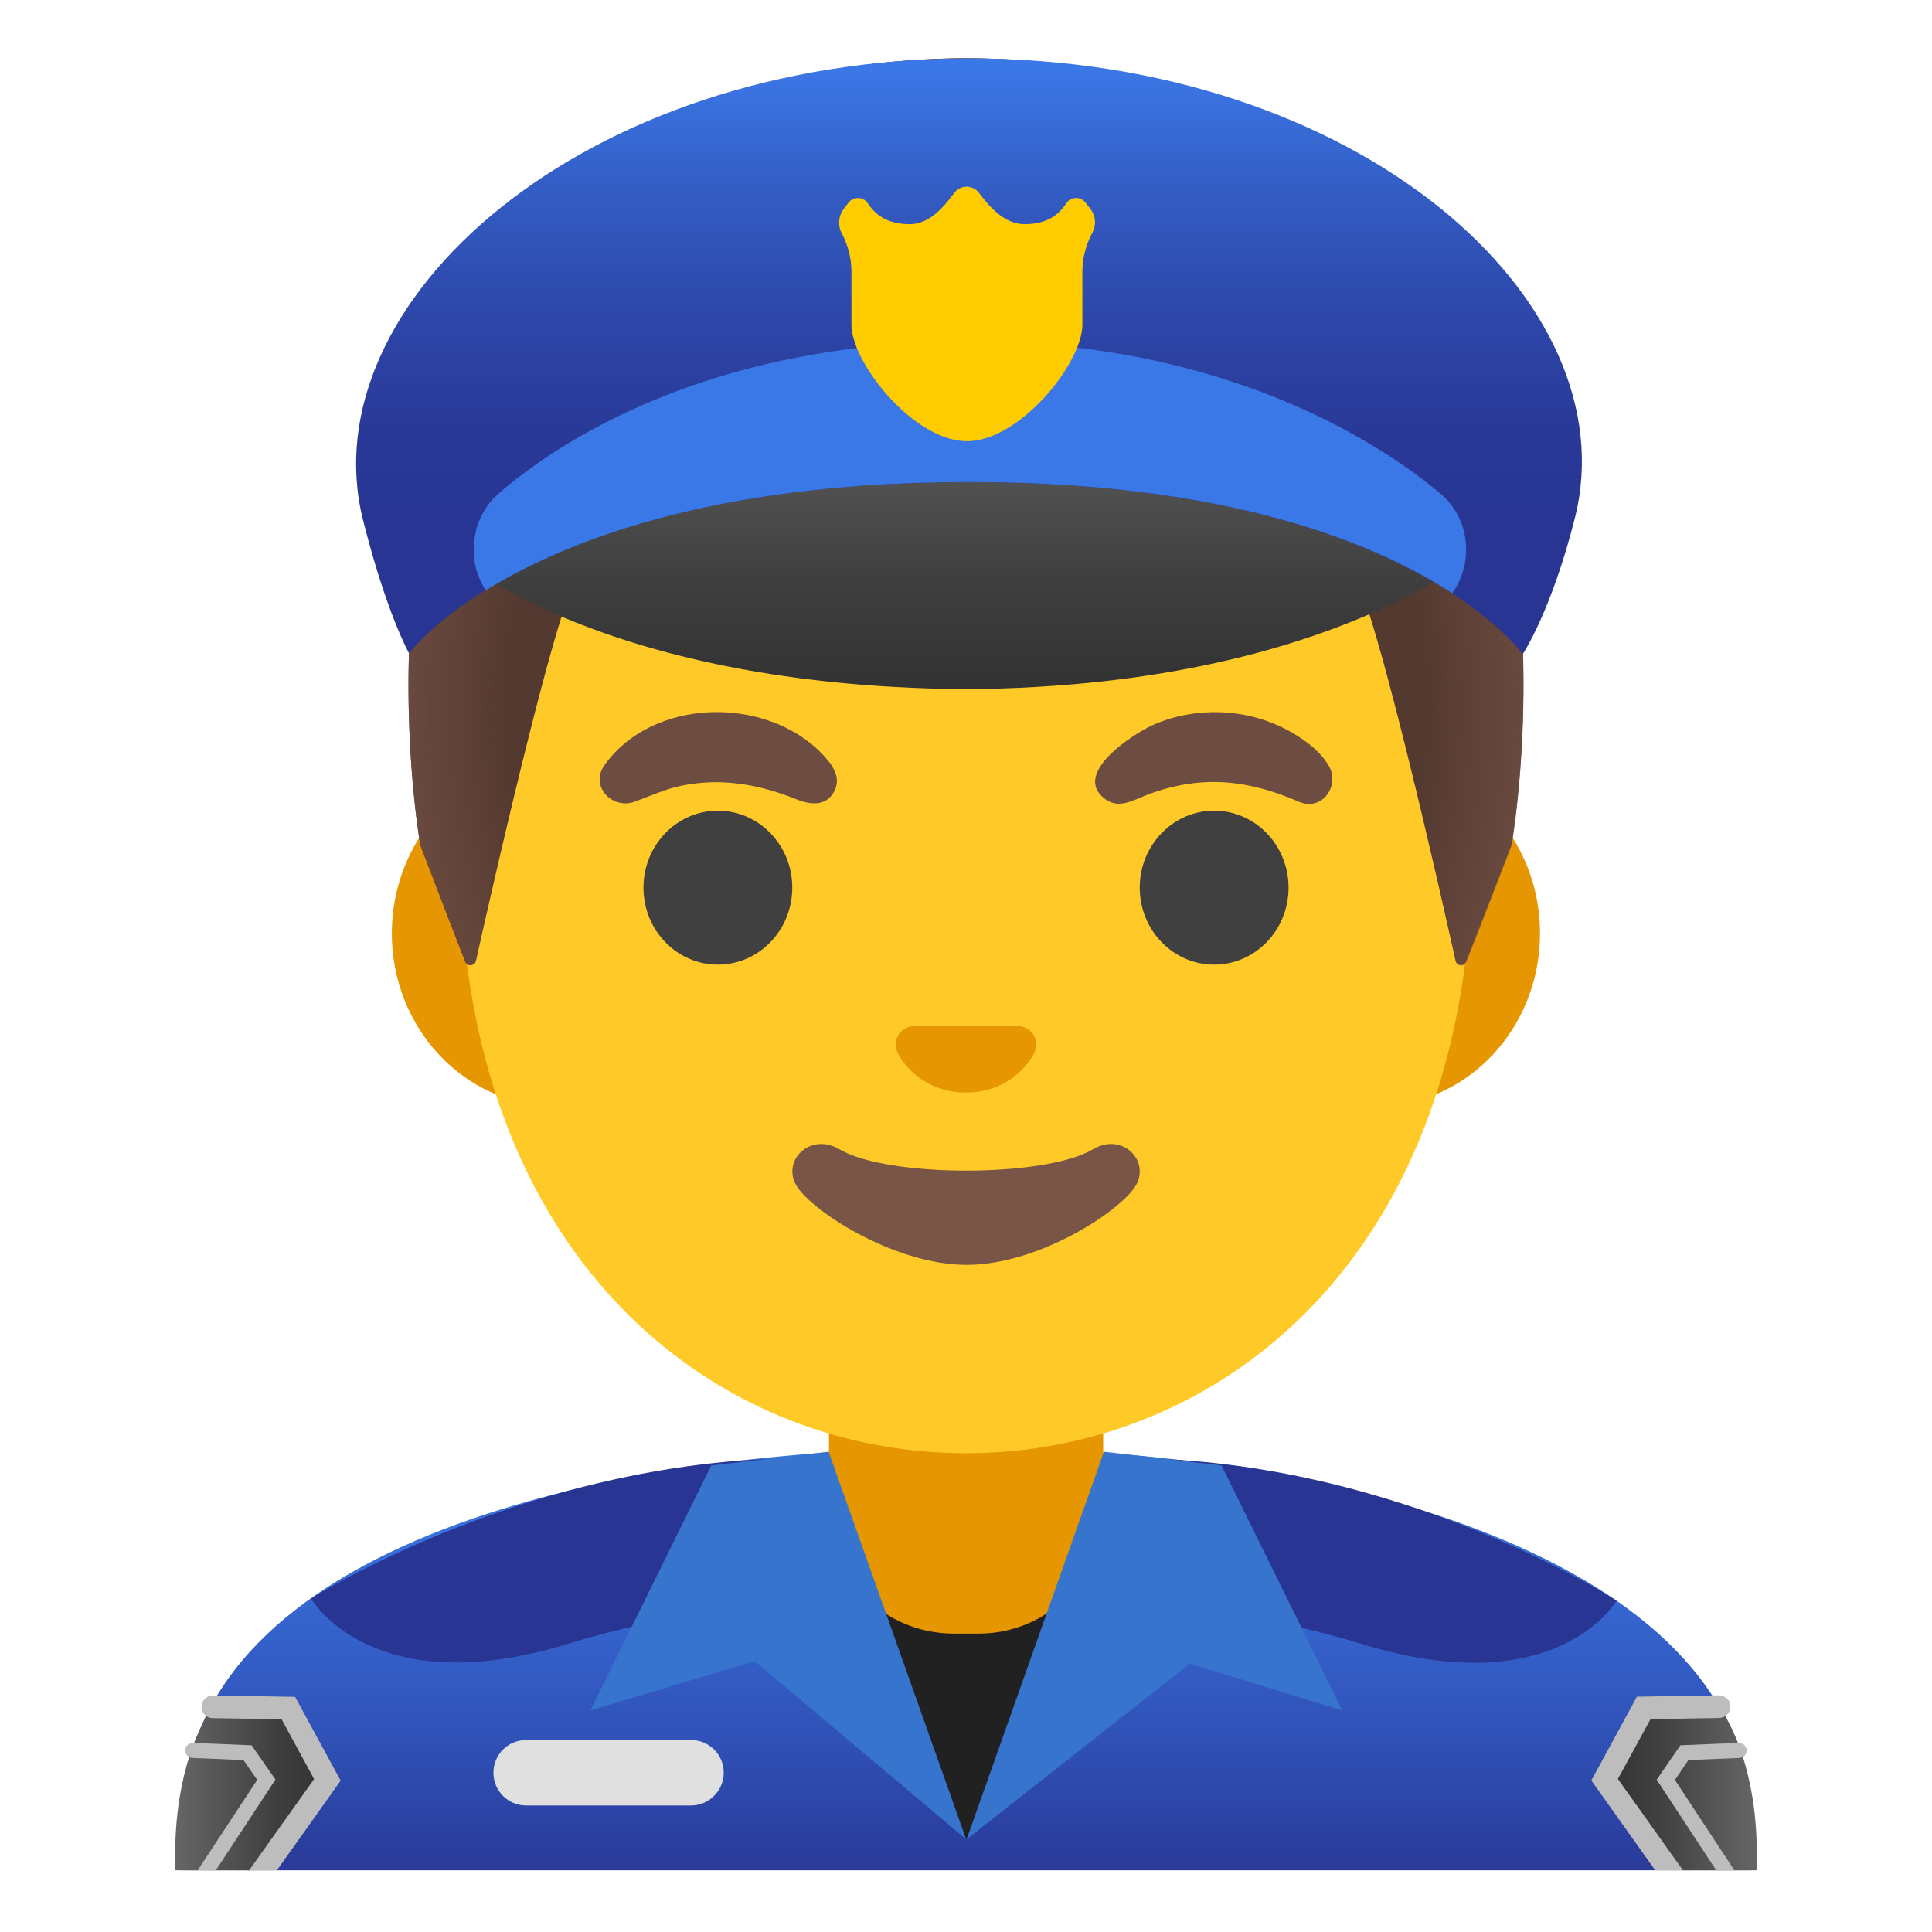<?xml version="1.0" encoding="utf-8"?><!-- Uploaded to: SVG Repo, www.svgrepo.com, Generator: SVG Repo Mixer Tools -->
<svg width="800px" height="800px" viewBox="0 0 128 128" xmlns="http://www.w3.org/2000/svg" xmlns:xlink="http://www.w3.org/1999/xlink" aria-hidden="true" role="img" class="iconify iconify--noto" preserveAspectRatio="xMidYMid meet">
<linearGradient id="IconifyId17ecdb2904d178eab12483" gradientUnits="userSpaceOnUse" x1="64.023" y1="31.614" x2="64.023" y2="2.371" gradientTransform="matrix(1 0 0 -1 0 128)">
<stop offset=".003" stop-color="#3b78e7">
</stop>
<stop offset=".223" stop-color="#386eda">
</stop>
<stop offset=".629" stop-color="#3052b8">
</stop>
<stop offset="1" stop-color="#283593">
</stop>
</linearGradient>
<path d="M64.16 95.91h-.14c-25.65.03-52 7.1-52 24.99v3.01h104v-3.01c0-16.86-26.09-24.99-51.86-24.99z" fill="url(#IconifyId17ecdb2904d178eab12483)">
</path>
<path d="M76.35 106.18s6.88.59 13.84 2.73c13 4 16.91-2.86 16.91-2.86s-14.22-9.32-32.22-9.45c-.01 0-1.2 8.86 1.47 9.58z" fill="#283593">
</path>
<path d="M20.61 105.91s4 7 17 3c6.96-2.14 13.84-2.73 13.84-2.73c2.66-.73 1.47-9.58 1.47-9.58c-18 .13-32.31 9.31-32.31 9.31z" fill="#283593">
</path>
<path d="M45.77 119.62H34.86c-1.2 0-2.17-.97-2.17-2.17s.97-2.17 2.17-2.17h10.92c1.2 0 2.17.97 2.17 2.17c-.01 1.2-.98 2.17-2.18 2.17z" fill="#e0e0e0">
</path>
<linearGradient id="IconifyId17ecdb2904d178eab12484" gradientUnits="userSpaceOnUse" x1="116.402" y1="9.504" x2="106.563" y2="9.504" gradientTransform="matrix(1 0 0 -1 0 128)">
<stop offset=".004" stop-color="#666">
</stop>
<stop offset=".099" stop-color="#606060">
</stop>
<stop offset=".68" stop-color="#3f3f3f">
</stop>
<stop offset="1" stop-color="#333">
</stop>
</linearGradient>
<path d="M113.9 113.08l-5 .08l-2.34 4.29l4.83 6.46h4.99c.27-7.37-2.48-10.83-2.48-10.83z" fill="url(#IconifyId17ecdb2904d178eab12484)">
</path>
<linearGradient id="IconifyId17ecdb2904d178eab12485" gradientUnits="userSpaceOnUse" x1="11.597" y1="9.504" x2="21.436" y2="9.504" gradientTransform="matrix(1 0 0 -1 0 128)">
<stop offset=".004" stop-color="#666">
</stop>
<stop offset=".099" stop-color="#606060">
</stop>
<stop offset=".68" stop-color="#3f3f3f">
</stop>
<stop offset="1" stop-color="#333">
</stop>
</linearGradient>
<path d="M19.1 113.16l-5-.08s-2.74 3.46-2.48 10.83h4.99l4.83-6.46l-2.34-4.29z" fill="url(#IconifyId17ecdb2904d178eab12485)">
</path>
<g fill="#bdbdbd">
<path d="M109.35 113.9l4.56-.08c.41-.01.74-.35.74-.76s-.32-.71-.76-.74l-5.44.09l-3.02 5.55l4.23 5.95h1.84l-4.31-6.05l2.16-3.96z">
</path>
<path d="M111.86 116.61l3.38-.14c.28-.01.49-.24.48-.52c-.01-.28-.25-.47-.52-.48l-3.87.16l-1.57 2.28l3.95 6.01h1.2l-3.94-5.99l.89-1.32z">
</path>
<path d="M19.55 112.42l-5.44-.09h-.01c-.41 0-.74.33-.75.74c-.01.41.32.76.74.76l4.57.08l2.15 3.96l-4.31 6.05h1.84l4.23-5.95l-3.02-5.55z">
</path>
<path d="M16.67 115.63l-3.88-.16c-.28.01-.51.2-.52.48c-.01.28.2.51.48.52l3.38.14l.91 1.31l-3.94 5.99h1.2l3.95-6.01l-1.58-2.27z">
</path>
</g>
<path fill="#212121" d="M64.01 121.86l9.32-17.08h-19.9z">
</path>
<path d="M54.92 86.08v13.98c0 4.51 3.7 8.17 8.26 8.17h1.65c4.56 0 8.26-3.66 8.26-8.17V86.08H54.92z" fill="#e59600">
</path>
<path d="M91.33 50.43H36.67c-5.89 0-10.71 5.14-10.71 11.41s4.82 11.41 10.71 11.41H91.32c5.89 0 10.71-5.14 10.71-11.41s-4.81-11.41-10.7-11.41z" fill="#e59600">
</path>
<path d="M64 11.07c-17.4 0-33.52 18.61-33.52 45.4c0 26.64 16.61 39.81 33.52 39.81S97.52 83.1 97.52 56.46c0-26.78-16.12-45.39-33.52-45.39z" fill="#ffca28">
</path>
<path fill="#3674ce" d="M47.12 97.09l-8 16.23l10.87-3.27l14.02 11.81l-9.11-25.68z">
</path>
<path fill="#3674ce" d="M73.14 96.18l-9.1 25.68l14.79-11.64l10.1 3.1l-8-16.23z">
</path>
<path d="M72.42 76.14c-3.18 1.89-13.63 1.89-16.81 0c-1.83-1.09-3.7.58-2.94 2.24c.75 1.63 6.44 5.42 11.37 5.42s10.55-3.79 11.3-5.42c.75-1.66-1.09-3.33-2.92-2.24z" fill="#795548">
</path>
<path d="M67.86 68.06c-.11-.04-.21-.07-.32-.08h-7.08c-.11.01-.22.04-.32.08c-.64.26-.99.92-.69 1.63c.3.71 1.71 2.69 4.55 2.69s4.25-1.99 4.55-2.69c.3-.71-.05-1.37-.69-1.63z" fill="#e59600">
</path>
<g fill="#404040">
<ellipse cx="47.56" cy="58.81" rx="4.93" ry="5.1">
</ellipse>
<ellipse cx="80.44" cy="58.81" rx="4.93" ry="5.1">
</ellipse>
</g>
<g fill="#6d4c41">
<path d="M40.02 50.73c3.18-4.51 10.66-4.66 14.41-.82c.65.67 1.34 1.53.85 2.5c-.54 1.07-1.65.9-2.56.53c-2.43-.98-4.94-1.42-7.55-.89c-1.13.23-2.1.7-3.17 1.08c-1.44.49-2.91-1.01-1.98-2.4z">
</path>
<path d="M86.08 53.13c-2.23-.97-4.49-1.53-6.95-1.25c-1.12.13-2.22.42-3.26.83c-.83.33-1.72.86-2.58.28c-2.45-1.69 1.89-4.44 3.17-4.99c2.76-1.19 6.05-1.08 8.72.31c1.06.55 2.21 1.35 2.84 2.4c.79 1.31-.39 3.05-1.94 2.42z">
</path>
</g>
<g>
<path d="M64.02 3.86h-.04C18.55 4.1 27.85 56 27.85 56s2.04 5.35 2.97 7.71c.13.34.63.3.71-.05c.97-4.34 4.46-19.73 6.22-24.41a6.075 6.075 0 0 1 6.79-3.83c4.45.81 11.55 1.81 19.37 1.81h.16c7.82 0 14.92-1 19.37-1.81c2.9-.53 5.76 1.08 6.79 3.83c1.75 4.66 5.22 19.96 6.2 24.36c.08.36.58.39.71.05l2.98-7.67c.03.01 9.34-51.89-36.1-52.13z" fill="#543930">
</path>
<radialGradient id="IconifyId17ecdb2904d178eab12486" cx="64.001" cy="81.07" r="38.092" gradientTransform="matrix(1 0 0 -1.128 0 138.392)" gradientUnits="userSpaceOnUse">
<stop offset=".794" stop-color="#6d4c41" stop-opacity="0">
</stop>
<stop offset="1" stop-color="#6d4c41">
</stop>
</radialGradient>
<path d="M100.15 56s9.31-51.9-36.13-52.14h-.04c-.71 0-1.4.02-2.08.05c-1.35.06-2.66.16-3.92.31h-.04c-.09.01-.17.03-.26.04C19.44 9.07 27.85 56 27.85 56l2.98 7.68c.13.34.62.31.7-.05c.98-4.39 4.46-19.71 6.22-24.37a6.075 6.075 0 0 1 6.79-3.83c4.45.81 11.55 1.81 19.37 1.81h.16c7.82 0 14.92-1 19.37-1.81c2.9-.53 5.76 1.08 6.79 3.83c1.76 4.68 5.25 20.1 6.21 24.42c.08.36.57.39.7.05c.96-2.36 3.01-7.73 3.01-7.73z" fill="url(#IconifyId17ecdb2904d178eab12486)">
</path>
</g>
<g>
<linearGradient id="IconifyId17ecdb2904d178eab12487" gradientUnits="userSpaceOnUse" x1="64.255" y1="103.754" x2="64.255" y2="82.92" gradientTransform="matrix(1 0 0 -1 0 128)">
<stop offset=".004" stop-color="#666">
</stop>
<stop offset=".099" stop-color="#606060">
</stop>
<stop offset=".68" stop-color="#3f3f3f">
</stop>
<stop offset="1" stop-color="#333">
</stop>
</linearGradient>
<path d="M64.01 24.14c-30.63 0-35.54 11.39-35.54 11.39s9.44 9.94 35.54 10.13c26.1-.19 36.02-10.76 36.02-10.76s-5.39-10.76-36.02-10.76z" fill="url(#IconifyId17ecdb2904d178eab12487)">
</path>
<linearGradient id="IconifyId17ecdb2904d178eab12488" gradientUnits="userSpaceOnUse" x1="64.204" y1="123.787" x2="64.204" y2="93.748" gradientTransform="matrix(1 0 0 -1 0 128)">
<stop offset=".003" stop-color="#3b78e7">
</stop>
<stop offset=".011" stop-color="#3b77e6">
</stop>
<stop offset=".298" stop-color="#335bc2">
</stop>
<stop offset=".568" stop-color="#2d46a8">
</stop>
<stop offset=".809" stop-color="#293998">
</stop>
<stop offset="1" stop-color="#283593">
</stop>
</linearGradient>
<path d="M24.05 34.44c1.56 6.21 3.05 8.84 3.05 8.84c1.58-2.01 10.99-11.34 37.04-11.34h.14c26.05 0 35.03 9.39 36.61 11.39c0 0 1.88-2.8 3.45-9.01c3.62-14.36-14.3-30.45-40.09-30.45c-25.73-.01-43.8 16.23-40.2 30.57z" fill="url(#IconifyId17ecdb2904d178eab12488)">
</path>
<path d="M97.06 35.55a4.73 4.73 0 0 0-1.58-2.81c-3.45-2.91-13.75-10.12-31.22-10.12c-17.92 0-27.95 7.21-31.27 10.12a4.77 4.77 0 0 0-1.52 2.76l-.01.06a4.92 4.92 0 0 0 .72 3.55c5.33-3.29 15.19-7.17 31.97-7.17h.14c17.05 0 26.79 4.02 31.92 7.36c.73-1.01 1.09-2.33.85-3.75z" fill="#3b78e7">
</path>
<path d="M72.22 13.81l-.31-.4a.778.778 0 0 0-.61-.29c-.26 0-.5.12-.64.33c-.55.84-1.36 1.4-2.79 1.4c-1.39 0-2.4-1.28-3.01-2.07c-.19-.25-.49-.41-.82-.41c-.33 0-.63.16-.82.41c-.6.79-1.56 2.07-2.95 2.07c-1.43 0-2.24-.57-2.79-1.4a.76.76 0 0 0-.64-.33c-.24 0-.47.11-.61.29l-.31.4c-.37.48-.43 1.12-.15 1.65c.42.8.64 1.68.64 2.57v3.48c0 2.54 4.14 7.72 7.65 7.72s7.65-5.18 7.65-7.72v-3.48c0-.89.22-1.77.64-2.57c.3-.54.25-1.17-.13-1.65z" fill="#fc0">
</path>
</g>
</svg>